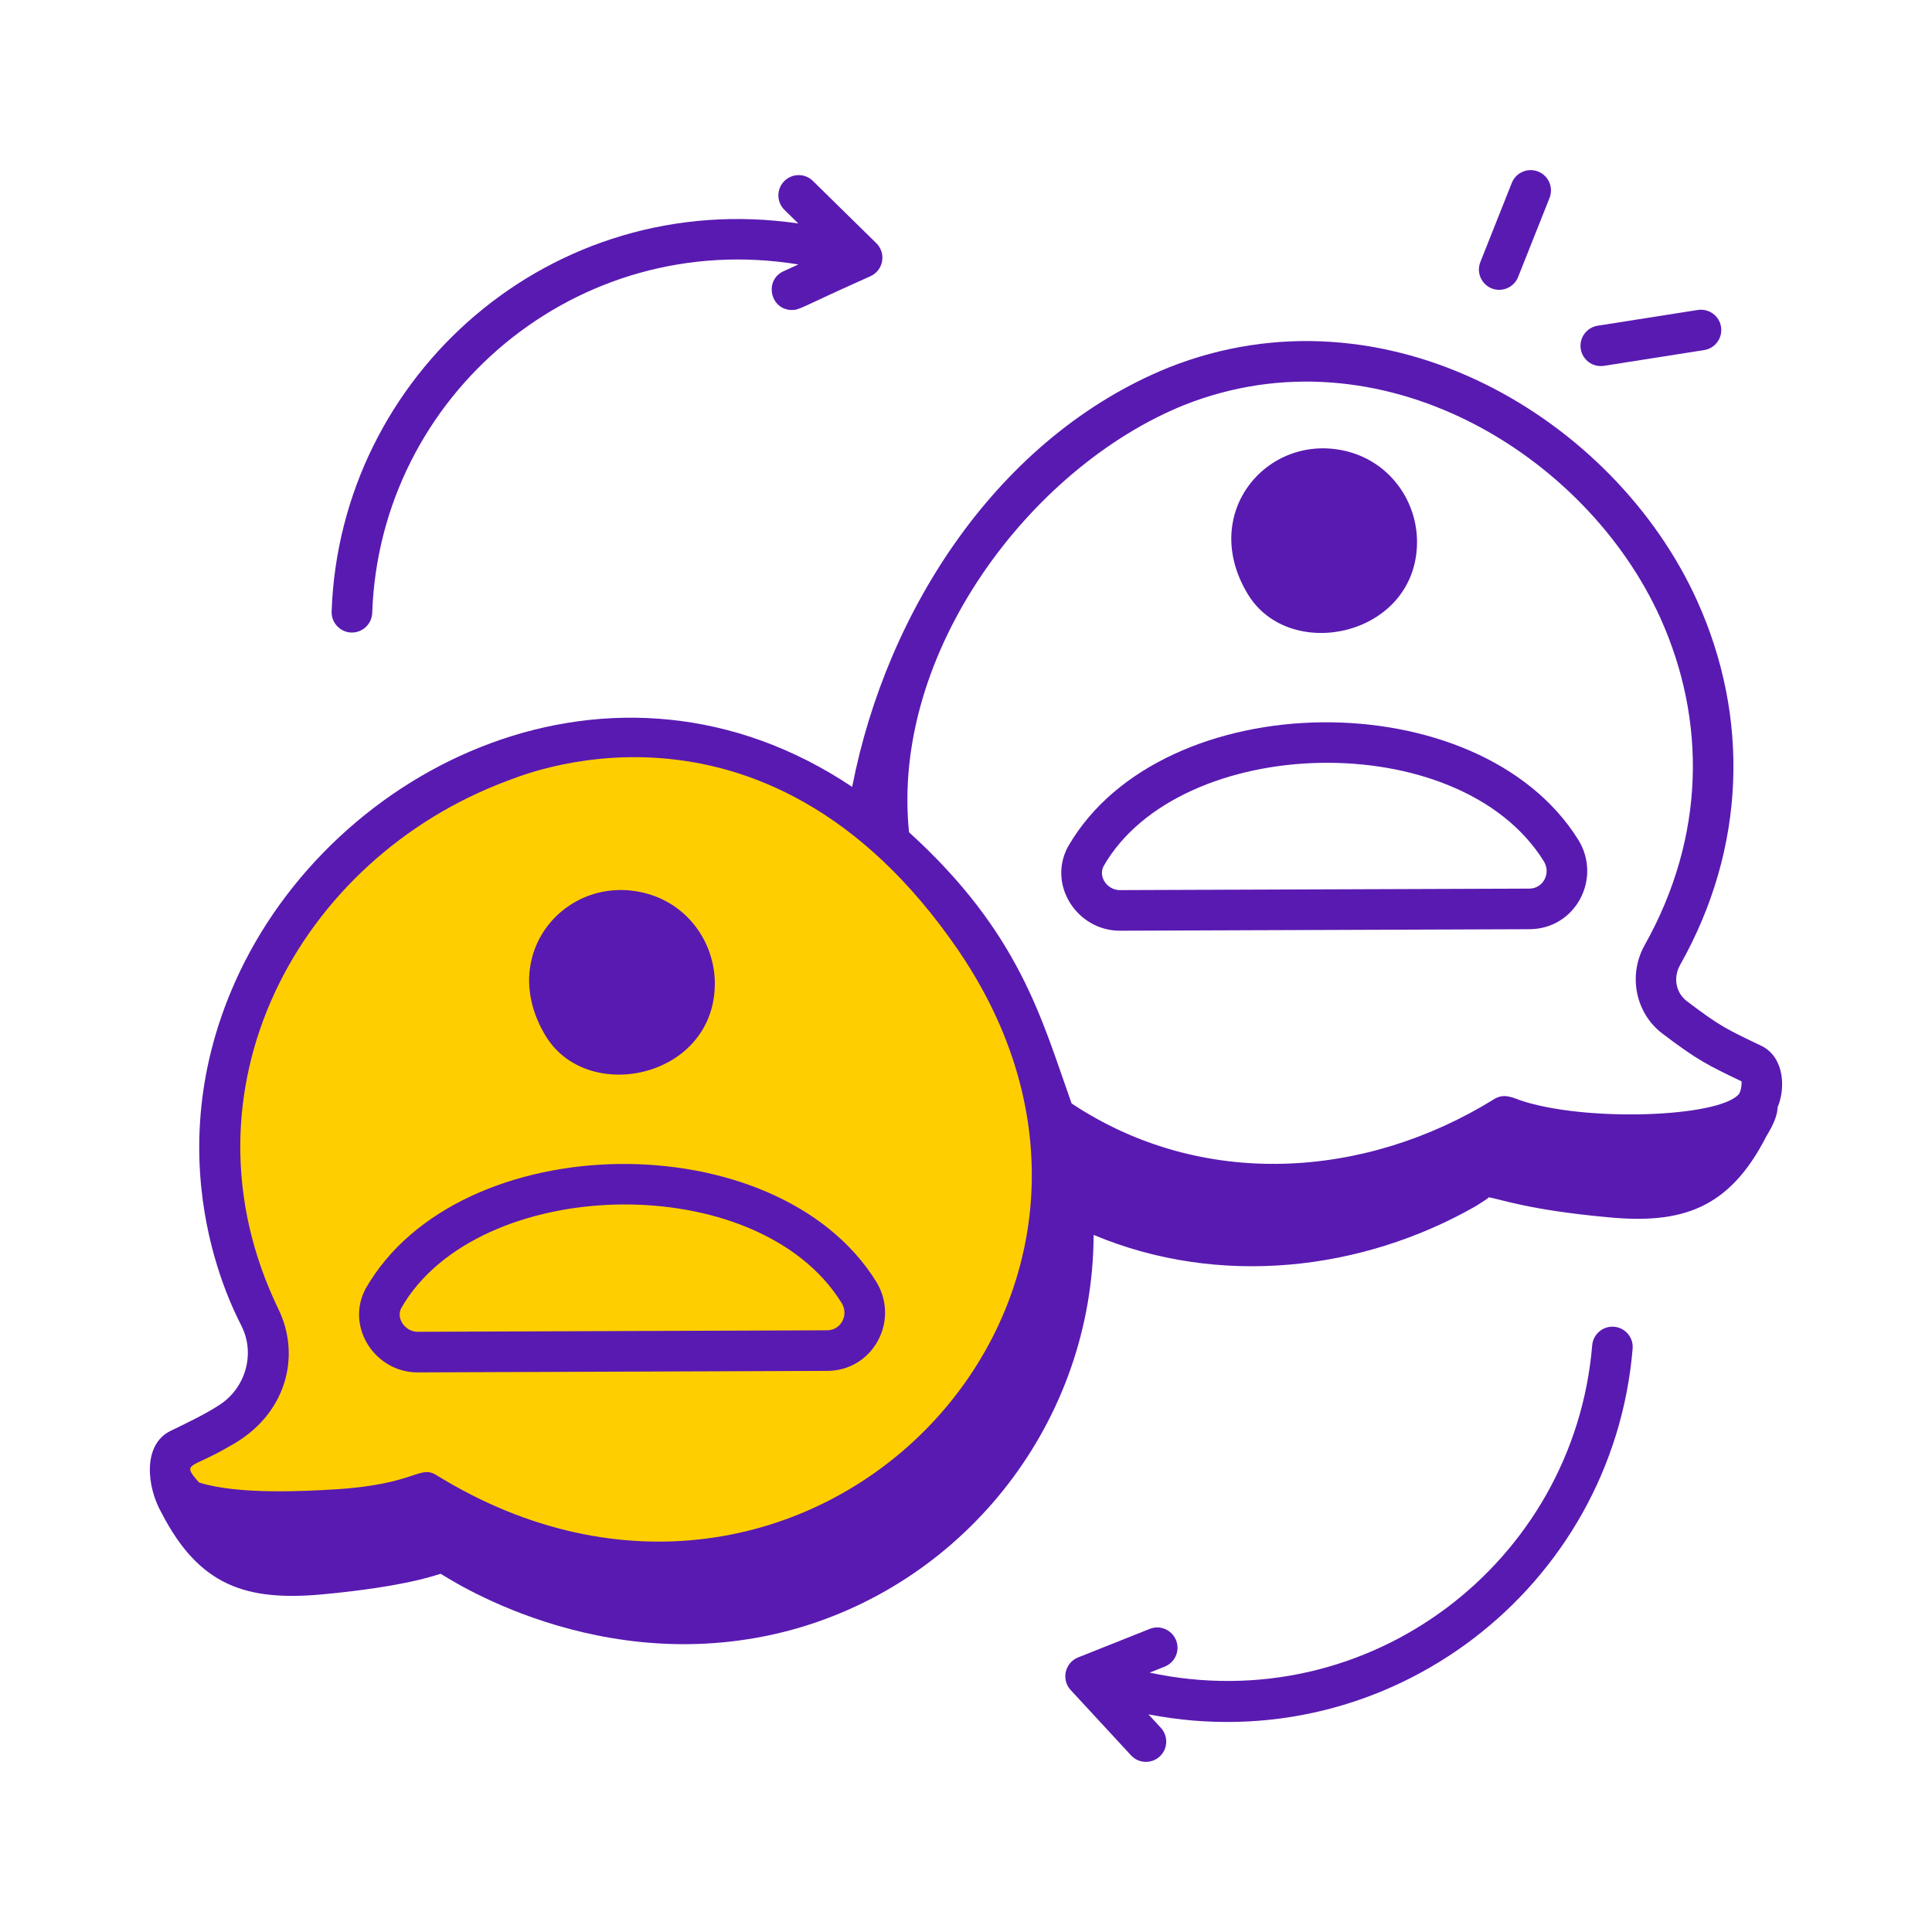 <svg xmlns="http://www.w3.org/2000/svg" width="159" height="159" viewBox="0 0 159 159" fill="none"><path d="M60.5 61.5L72 67.5L77.5 73L83 80.5L85.5 88.5L87 95V104.5L83 117L75 126.5C70.167 127.667 60.3 130 59.5 130C58.5 130 44 128 39.5 128H31.5L16 126.5L13.5 120L20 116L22.5 112L19.5 105.5L17.5 95L19.5 84.5L24 75.5L31.5 67.5L48 60L60.5 61.5Z" fill="#FFCE00"></path><path d="M13.314 124.544C16.408 130.511 20.241 131.781 26.504 131.216C33.538 130.559 35.95 129.591 36.262 129.519C36.485 129.594 49.357 138.463 65.231 134.113L65.234 134.111C79.519 130.167 89.948 116.986 90.003 101.631C100.355 105.966 112.05 104.596 121.367 99.314C121.43 99.279 122.582 98.57 122.522 98.531C123.664 98.745 125.947 99.589 132.286 100.173C138.408 100.772 142.295 99.486 145.335 93.576C145.431 93.352 145.438 93.337 145.342 93.561C145.668 92.992 146.267 92.054 146.291 91.129C146.944 89.632 146.88 87.054 145.007 86.095C142.1 84.701 141.573 84.478 138.825 82.393C137.918 81.704 137.683 80.453 138.266 79.418C143.746 69.708 143.951 58.969 139.706 49.522C132.917 34.411 114.062 23.137 96.156 30.253C82.183 35.936 72.966 50.181 70.132 64.76C50.559 51.657 27.375 62.925 19.389 80.716C12.399 96.286 19.836 108.898 19.909 109.2C21.012 111.456 20.194 114.282 18.01 115.654C16.9 116.387 15.312 117.135 14.003 117.777C11.756 118.899 12.036 122.31 13.314 124.544ZM97.403 33.353C113.607 26.901 130.607 37.429 136.659 50.892C140.429 59.283 140.369 68.832 135.356 77.777C133.968 80.242 134.59 83.37 136.802 85.053C139.743 87.285 140.548 87.656 143.319 88.991C143.36 89.248 143.296 89.702 143.127 90.017C143.121 90.024 143.114 90.034 143.108 90.041C141.496 91.956 130.457 92.364 125.093 90.546C124.314 90.237 123.681 90.013 122.968 90.454C112.35 97.041 98.911 97.936 88.19 90.811C85.722 83.874 83.947 76.8 74.811 68.491C73.297 53.735 84.758 38.496 97.403 33.353ZM18.878 119.03C23.575 116.515 24.806 111.611 22.911 107.734C14.243 89.814 24.511 70.664 41.796 64.243C42.019 64.239 62.72 54.678 78.835 78.162C98.651 107.089 66.261 140.118 35.923 121.405C34.501 120.52 34.24 122.181 27.494 122.576C25.314 122.704 19.6 123.041 16.374 122.004C14.898 120.31 15.681 120.921 18.878 119.03Z" fill="#591AB1"></path><path d="M58.827 80.742C58.827 80.74 58.827 80.74 58.827 80.738C58.72 77.373 56.519 74.493 53.347 73.573C46.776 71.67 40.78 78.428 44.901 85.245C48.385 91.009 59.008 88.654 58.827 80.742Z" fill="#591AB1"></path><path d="M34.374 112.946C34.617 112.946 67.823 112.825 68.085 112.822C71.859 112.808 74.08 108.659 72.103 105.466C63.924 92.298 37.739 92.648 30.089 106.055C28.418 109.197 30.861 112.946 34.374 112.946ZM33.021 107.656C39.286 96.682 62.322 96.036 69.262 107.228C69.876 108.211 69.218 109.478 68.072 109.481C67.009 109.485 34.109 109.605 34.372 109.605C33.339 109.605 32.578 108.491 33.021 107.656Z" fill="#591AB1"></path><path d="M116.617 44.392C116.617 44.39 116.617 44.388 116.617 44.386C116.508 41.025 114.307 38.145 111.138 37.223C104.571 35.321 98.559 42.071 102.691 48.895C106.187 54.675 116.799 52.287 116.617 44.392Z" fill="#591AB1"></path><path d="M92.163 76.596C92.406 76.596 125.612 76.475 125.874 76.472C129.671 76.458 131.858 72.289 129.89 69.114C121.72 55.998 95.73 56.296 87.96 69.566C87.93 69.609 87.902 69.657 87.878 69.705C86.207 72.846 88.65 76.596 92.163 76.596ZM90.816 71.295C97.063 60.359 120.092 59.666 127.051 70.878C127.665 71.861 127.007 73.128 125.861 73.131C124.798 73.135 91.898 73.255 92.161 73.255C91.134 73.255 90.373 72.174 90.816 71.295Z" fill="#591AB1"></path><path d="M65.177 25.512C65.835 25.512 65.85 25.315 71.644 22.729C72.707 22.244 72.956 20.834 72.121 20.017L66.9 14.89C66.243 14.242 65.186 14.255 64.538 14.912C63.892 15.569 63.901 16.628 64.56 17.274L65.698 18.391C45.36 15.427 27.968 30.86 27.292 50.326C27.262 51.248 27.984 52.023 28.904 52.056H28.962C29.859 52.056 30.6 51.344 30.633 50.444C31.25 32.488 47.517 18.775 65.702 21.766L64.486 22.32C62.861 23.061 63.387 25.512 65.177 25.512Z" fill="#591AB1"></path><path d="M134.363 110.993C134.441 110.073 133.756 109.266 132.838 109.189C131.931 109.111 131.111 109.794 131.035 110.714C129.548 128.56 112.706 141.525 94.611 137.654L95.856 137.158C96.713 136.817 97.13 135.847 96.789 134.99C96.449 134.133 95.471 133.708 94.62 134.056L88.725 136.403C87.646 136.83 87.314 138.22 88.116 139.088L93.082 144.463C93.704 145.138 94.762 145.185 95.442 144.556C96.121 143.93 96.162 142.875 95.536 142.196L94.512 141.087C114.357 144.939 132.728 130.619 134.363 110.993Z" fill="#591AB1"></path><path d="M124.418 15.055L121.83 21.566C121.396 22.66 122.201 23.854 123.383 23.854C124.046 23.854 124.675 23.456 124.936 22.801L127.525 16.287C127.864 15.43 127.446 14.459 126.587 14.118C125.73 13.779 124.76 14.196 124.418 15.055Z" fill="#591AB1"></path><path d="M131.484 26.806C130.573 26.95 129.951 27.804 130.092 28.716C130.234 29.613 131.068 30.248 132.002 30.108L140.248 28.811C141.16 28.668 141.782 27.811 141.638 26.899C141.495 25.988 140.642 25.372 139.726 25.51L131.484 26.806Z" fill="#591AB1"></path></svg>